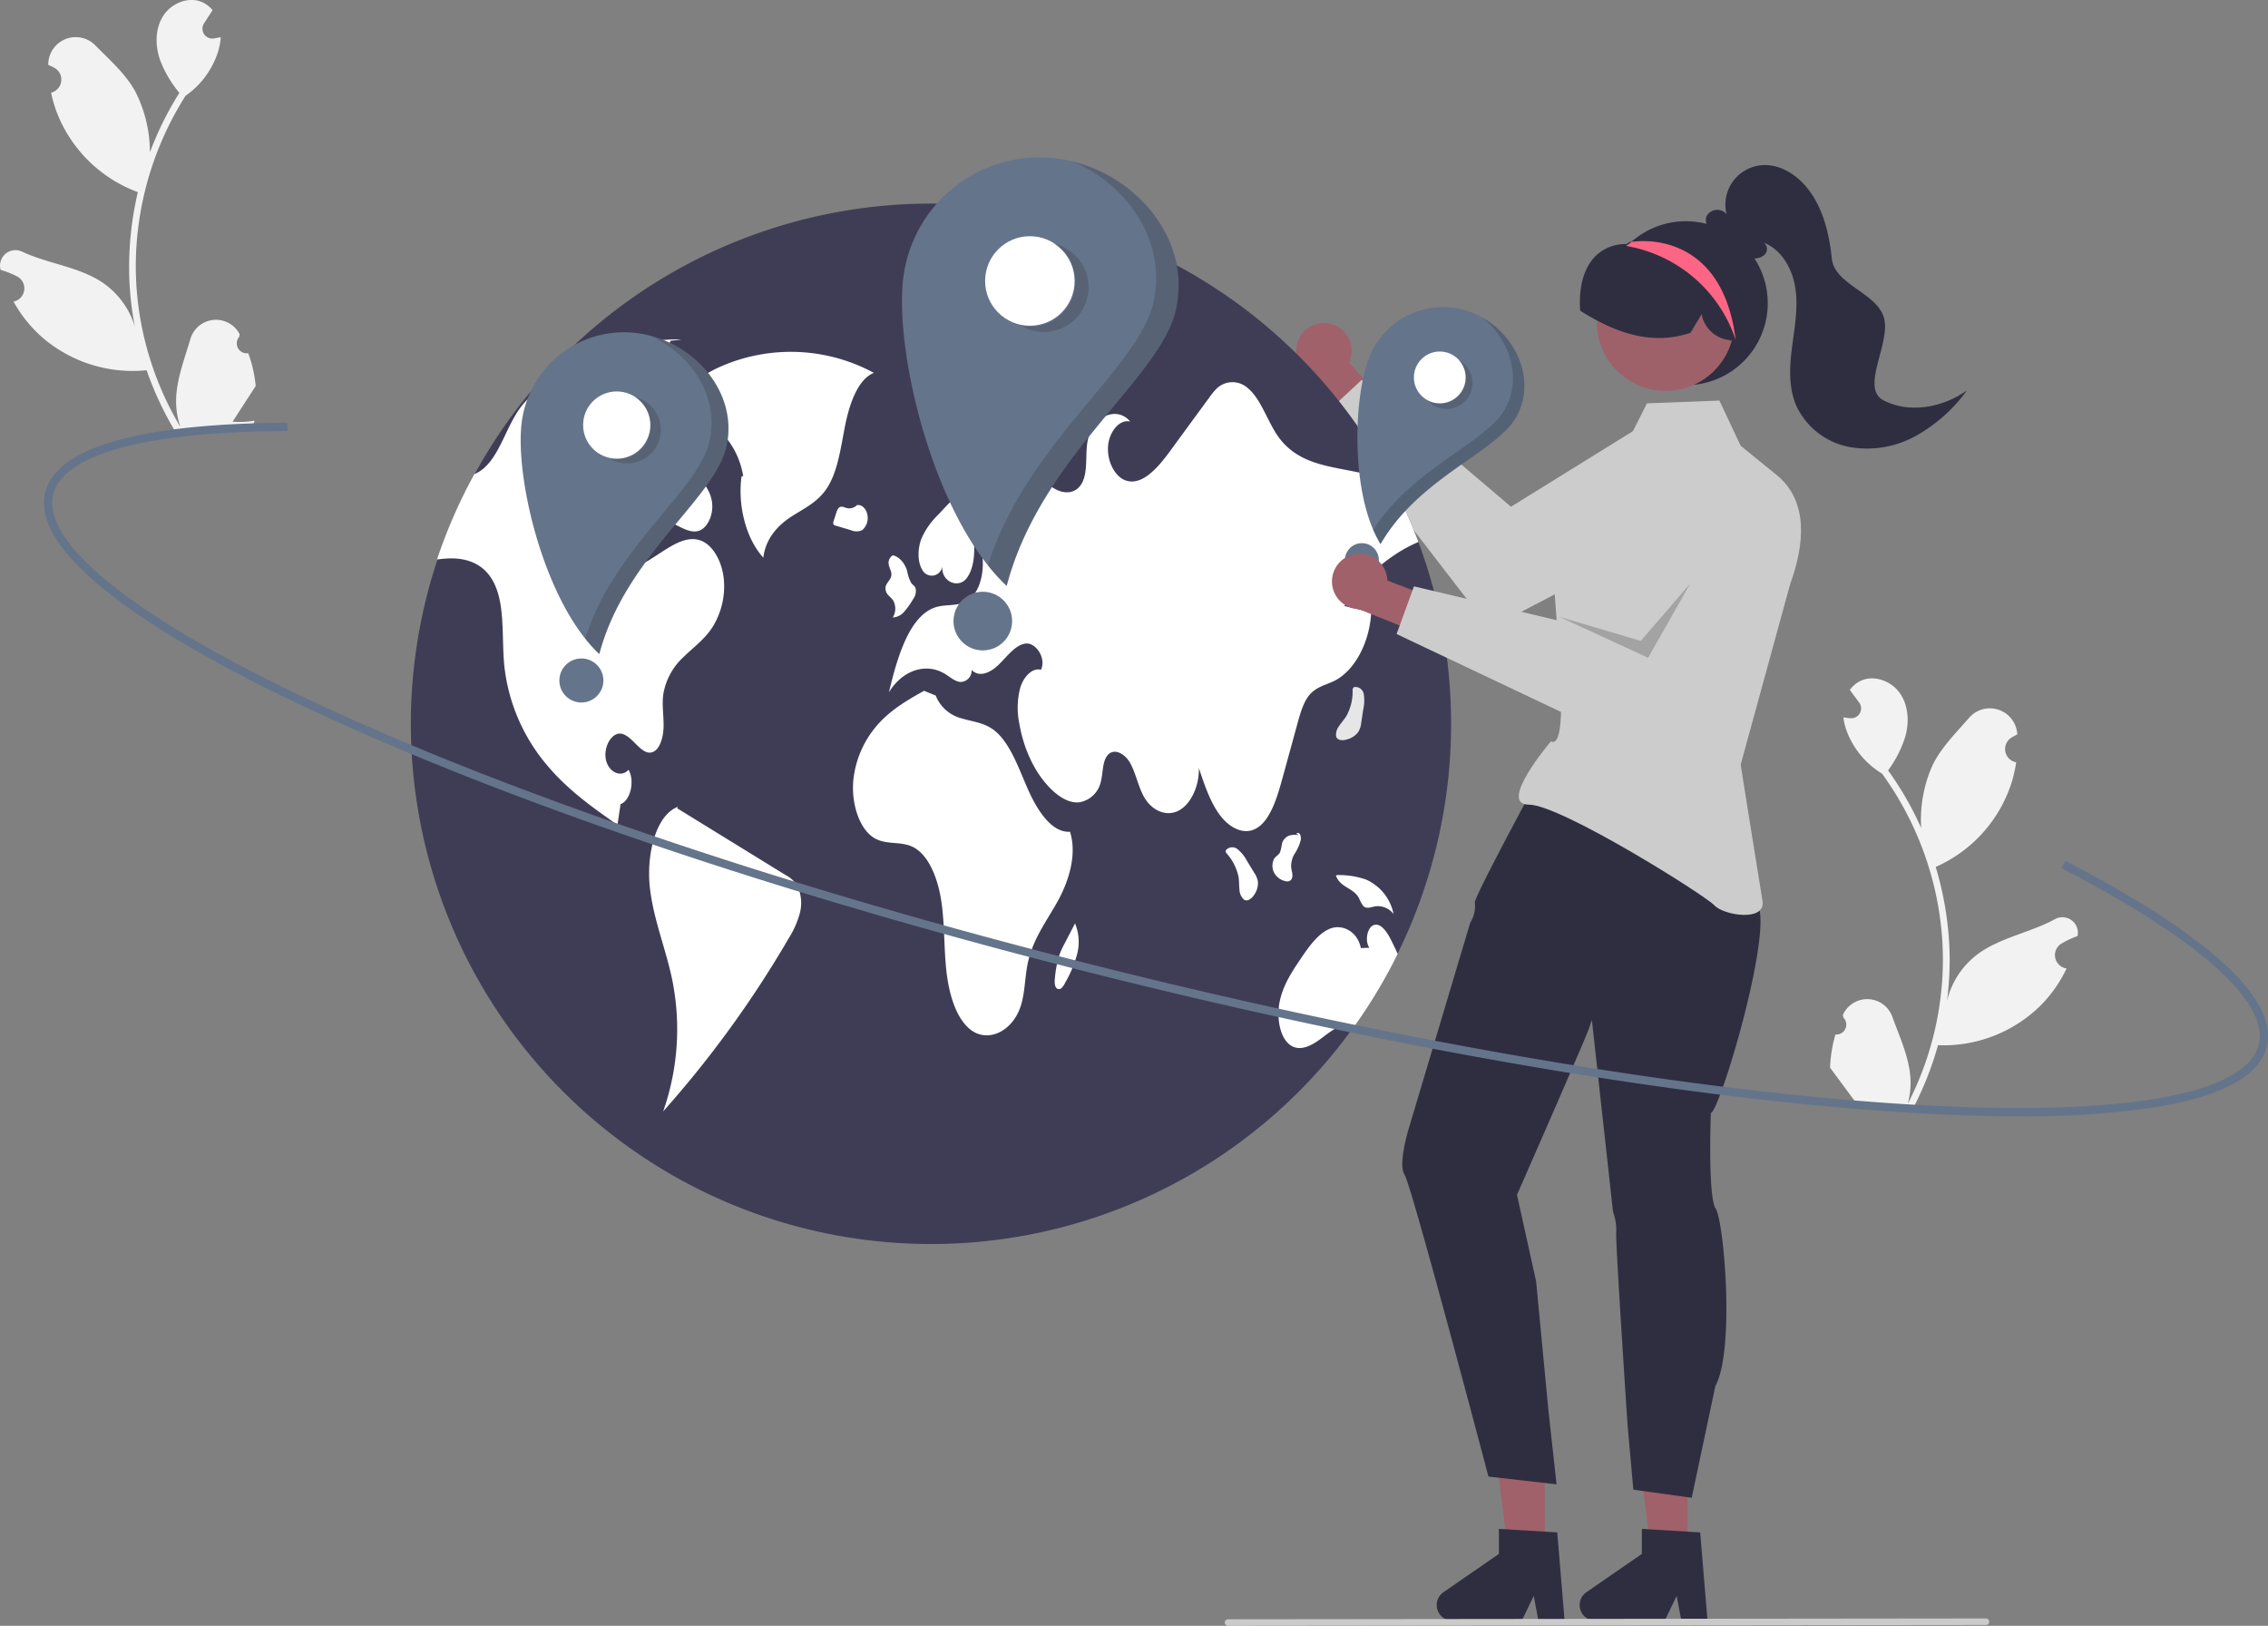 <?xml version="1.0" encoding="UTF-8" standalone="no"?>
<svg
   width="541.519"
   height="388.119"
   viewBox="0 0 541.519 388.119"
   version="1.1"
   id="svg1"
   sodipodi:docname="globally-recognised.svg"
   inkscape:version="1.4 (86a8ad7, 2024-10-11)"
   xmlns:inkscape="http://www.inkscape.org/namespaces/inkscape"
   xmlns:sodipodi="http://sodipodi.sourceforge.net/DTD/sodipodi-0.dtd"
   xmlns="http://www.w3.org/2000/svg"
   xmlns:svg="http://www.w3.org/2000/svg">
  <rect x="0" y="0" width="541.519" height="388.119" fill="#808080" stroke="none"/>
  <defs
     id="defs1" />
  <sodipodi:namedview
     id="namedview1"
     pagecolor="#ffffff"
     bordercolor="#000000"
     borderopacity="0.25"
     inkscape:showpageshadow="2"
     inkscape:pageopacity="0.0"
     inkscape:pagecheckerboard="0"
     inkscape:deskcolor="#d1d1d1"
     inkscape:zoom="2.2029327"
     inkscape:cx="270.77541"
     inkscape:cy="194.05949"
     inkscape:window-width="1920"
     inkscape:window-height="1057"
     inkscape:window-x="-8"
     inkscape:window-y="-8"
     inkscape:window-maximized="1"
     inkscape:current-layer="svg1" />
  <g
     id="Group_5780"
     data-name="Group 5780"
     transform="translate(-0.03)">
    <path
       id="Path_41344"
       data-name="Path 41344"
       d="M854.549,486.082a2.371,2.371,0,0,0,1.908-4.026l-.132-.653.072-.152a6.368,6.368,0,0,1,11.731.59c1.7,4.711,3.932,9.455,4.306,14.37a18.838,18.838,0,0,1-.632,6.456,75.522,75.522,0,0,0,8.322-31.015,72.877,72.877,0,0,0-.073-8.144q-.22-3.334-.732-6.635a76.4,76.4,0,0,0-13.629-33.05,20.332,20.332,0,0,1-8.039-9.157,15.515,15.515,0,0,1-1.212-4.3c.409.073.825.126,1.235.172l.39.038.048,0a2.349,2.349,0,0,0,2.105-3.734l-.5-.68c-.254-.35-.515-.693-.769-1.042a1.2,1.2,0,0,1-.083-.105c-.292-.4-.585-.791-.877-1.189a6.793,6.793,0,0,1,2.325-2.047c3.193-1.676,7.421-.215,9.535,2.7s2.362,6.88,1.416,10.355a27.224,27.224,0,0,1-4.152,8.211c.159.224.324.441.483.664a76.9,76.9,0,0,1,7.426,13.074,31.964,31.964,0,0,1,2.6-14.742c2.03-4.317,5.622-7.865,8.811-11.53a6.561,6.561,0,0,1,11.523,3.762q.005.085.01.169-.689.347-1.351.742a3.216,3.216,0,0,0,1.023,5.907l.065.013a32.011,32.011,0,0,1-1.065,4.74,32.951,32.951,0,0,1-17.349,19.866c-.269.123-.532.245-.8.361a78.483,78.483,0,0,1,3.3,20.057,74.444,74.444,0,0,1-.613,12l.027-.141a19.671,19.671,0,0,1,7.236-11.034c5.359-4,12.725-5.222,18.453-8.371a3.691,3.691,0,0,1,5.481,3.85q-.014.074-.03.148a21.6,21.6,0,0,0-2.474,1.054q-.689.347-1.351.742a3.216,3.216,0,0,0,1.023,5.907l.065.013.134.027a32.033,32.033,0,0,1-6.314,8.941,32.979,32.979,0,0,1-24.38,9.371h-.007a78.458,78.458,0,0,1-5.981,15.125l-18.808-.876c-.058-.212-.108-.431-.159-.642a21.4,21.4,0,0,0,5.219-.068c-1.316-1.777-2.631-3.568-3.947-5.345a1.168,1.168,0,0,1-.083-.105c-.667-.909-1.341-1.812-2.008-2.722h0a31.334,31.334,0,0,1,1.288-7.931Z"
       transform="translate(-416.279 -239.124)"
       fill="#f2f2f2" />
    <path
       id="Path_41345"
       data-name="Path 41345"
       d="M246.7,238.607a2.371,2.371,0,0,1-2.153-3.9l.092-.66-.081-.147a6.368,6.368,0,0,0-11.672,1.314c-1.41,4.808-3.34,9.68-3.41,14.608a18.837,18.837,0,0,0,1.029,6.4,75.525,75.525,0,0,1-10.222-30.441,72.9,72.9,0,0,1-.43-8.133q.013-3.341.32-6.667a76.4,76.4,0,0,1,11.561-33.829,20.332,20.332,0,0,0,7.458-9.636,15.507,15.507,0,0,0,.944-4.366c-.4.1-.816.177-1.222.248l-.387.062-.048.007a2.349,2.349,0,0,1-2.332-3.6l.46-.71c.232-.365.471-.723.7-1.088a1.172,1.172,0,0,0,.076-.11c.267-.416.535-.825.8-1.241a6.793,6.793,0,0,0-2.447-1.9c-3.29-1.475-7.421.244-9.35,3.284s-1.932,7.012-.774,10.423a27.224,27.224,0,0,0,4.652,7.939c-.144.233-.3.46-.441.693a76.9,76.9,0,0,0-6.6,13.508,31.971,31.971,0,0,0-3.505-14.559c-2.29-4.178-6.1-7.5-9.5-10.959a6.561,6.561,0,0,0-11.269,4.466q0,.085,0,.169.709.3,1.394.658a3.216,3.216,0,0,1-.656,5.959l-.064.017a32,32,0,0,0,1.356,4.666,32.95,32.95,0,0,0,18.543,18.756c.276.106.546.212.821.311a78.485,78.485,0,0,0-2.05,20.222,74.442,74.442,0,0,0,1.353,11.943l-.035-.139a19.67,19.67,0,0,0-7.9-10.565c-5.6-3.661-13.023-4.426-18.934-7.215a3.692,3.692,0,0,0-5.233,4.182l.039.146a21.609,21.609,0,0,1,2.535.9q.709.3,1.394.658a3.216,3.216,0,0,1-.656,5.959l-.064.017-.132.035a32.03,32.03,0,0,0,6.855,8.534,32.98,32.98,0,0,0,24.912,7.846h.007a78.463,78.463,0,0,0,6.9,14.727l18.719-2.036c.045-.215.081-.437.119-.651a21.393,21.393,0,0,1-5.213.255c1.2-1.855,2.405-3.724,3.609-5.579a1.177,1.177,0,0,0,.076-.11c.61-.949,1.227-1.892,1.836-2.84h0a31.338,31.338,0,0,0-1.776-7.837Z"
       transform="translate(-187.399 -154.291)"
       fill="#f2f2f2" />
    <path
       id="Path_41346"
       data-name="Path 41346"
       d="M667.416,272.072a6.573,6.573,0,0,1,4.189,9.167l10.045,11.168-5.3,7.759L662.388,284.2a6.609,6.609,0,0,1,5.028-12.124Z"
       transform="translate(-349.506 -194.692)"
       fill="#a0616a" />
    <path
       id="Path_41347"
       data-name="Path 41347"
       d="M765.01,306.59h0a13.142,13.142,0,0,0-18.118-4.293l-33.035,20.46-35.635-30.291-8.866,8.255L708.723,351.8l51.165-26.673C758.693,325.746,766.453,308.939,765.01,306.59Z"
       transform="translate(-353.062 -201.788)"
       fill="#ccc" />
    <path
       id="Path_41348"
       data-name="Path 41348"
       d="M585.241,352.58a124.188,124.188,0,1,1-14.68-58.617,122.575,122.575,0,0,1,6.867,15.163c.269.725.531,1.449.787,2.181v.007q1.708,4.824,3.009,9.828a124.247,124.247,0,0,1,4.017,31.438Z"
       transform="translate(-238.737 -179.747)"
       fill="#3f3d56" />
    <path
       id="Path_41349"
       data-name="Path 41349"
       d="M479.807,287.3a41.683,41.683,0,0,0-36.593-1.5c-5.116,2.227-10.5,6.221-12.211,13.434,6.9-4.074,15.839,2.363,17.615,12.689l-.415.114c-.938,7.152,1.156,14.939,5.211,19.374.532-4.607,3.561-7.742,6.541-9.7s6.275-3.381,8.549-6.747c2.7-3.991,3.38-9.823,4.451-15.144S476.058,288.785,479.807,287.3Z"
       transform="translate(-271.128 -198.289)"
       fill="#fff" />
    <path
       id="Path_41350"
       data-name="Path 41350"
       d="M412.094,346.617c-1.912,2.871-4.465,4.673-6.757,6.916a15.555,15.555,0,0,0-4.914,9.186c-.29,2.5.159,5.038.1,7.564s-.9,5.37-2.623,6c-2.712.98-4.783-4.058-7.571-4.41-2.216-.276-4.21,3.209-3.568,6.232s3.658,4.362,5.39,2.388c1.567,2.63.462,7.4-1.891,8.206-.249,1.656-.5,3.306-.739,4.962-5.949-4.162-11.961-8.393-17.02-14.487a43.973,43.973,0,0,1-10.022-23.687c-.656-7.005.317-15.018-2.9-20.409-2.574-4.314-6.992-5.266-10.967-5-.725.048-1.456.131-2.181.221a122.868,122.868,0,0,1,8.9-20.36,8.717,8.717,0,0,0,2.229-1.387c3.7-3.14,5.342-9.5,8.344-13.893q.29-.424.6-.828c3.071-4.01,7.185-6.074,11.16-7.992,8.8-4.272,17.855-8.6,27.145-8.006l-2.643.255q-4.628,12.962-9.262,25.923-.7,1.988-1.422,3.982c-1.753,4.914-3.561,10.146-3.292,15.646.159,3.258,1.291,6.736,3.444,7.854,2.008,1.035,4.2-.235,6.143-1.491.821-.525,1.636-1.049,2.457-1.581,2.947-1.9,6.212-3.844,9.324-2.574,2.85,1.16,4.955,5.031,5.356,9.207a18.407,18.407,0,0,1-2.816,11.561Z"
       transform="translate(-242.056 -196.739)"
       fill="#fff" />
    <path
       id="Path_41351"
       data-name="Path 41351"
       d="M456.147,464.047l-25.822-15.9.146-.376c-5.352,2.038-7.573,11.551-6.689,19.331s3.883,14.734,5.4,22.314a59.229,59.229,0,0,1-2.233,31.078,254.523,254.523,0,0,0,29.9-41.2,22.043,22.043,0,0,0,2.7-6,9.54,9.54,0,0,0-.632-6.785,7.553,7.553,0,0,0-2.772-2.466Z"
       transform="translate(-268.58 -255.175)"
       fill="#fff" />
    <path
       id="Path_41352"
       data-name="Path 41352"
       d="M420.961,322.123a9.518,9.518,0,0,0-.436,6.921c.847,2.172,2.638,3.153,4.286,3.97l4.756,2.357c1.582.784,3.288,1.576,4.9.931,1.945-.778,3.294-3.828,2.945-6.66-.371-3.013-2.271-5.085-4.027-6.85l-7.374-7.409-1.385,1.7A18.5,18.5,0,0,0,420.961,322.123Z"
       transform="translate(-267.365 -209.666)"
       fill="#fff" />
    <path
       id="Path_41353"
       data-name="Path 41353"
       d="M619.582,346.746,626,348.257c-.373,7.226-3.955,13.914-8.758,16.337-2,1.008-4.231,1.38-5.887,3.265-1.5,1.712-2.257,4.376-2.954,6.922l-3.665,13.334c-1.311,4.79-3,10.111-6.4,11.837-2.926,1.484-6.274-.331-8.524-3.375s-3.624-7.137-4.956-11.126c.083,4.348-1.939,8.614-4.8,10.125s-6.364.145-8.282-3.23c-1.38-2.423-1.953-5.618-3.306-8.075s-4.189-3.865-5.666-1.56c-.973,1.532-.849,3.879-1.332,5.825a6.325,6.325,0,0,1-5.287,5.087c-2.25.166-4.445-1.132-6.329-2.892-3.886-3.644-6.75-9.428-7.861-15.853a18.912,18.912,0,0,1,.221-8.669c.849-2.685,2.9-4.755,4.935-4.245,1.339-2.83-1.3-6.584-3.686-6.253s-4.258,2.892-6.219,4.859-4.686,3.4-6.653,1.442a2.7,2.7,0,0,1-2.74,2.864c-1.27-.145-2.4-1.166-3.568-1.891-4.507-2.809-10.229-.946-13.431,4.369,2-8.517,4.935-18.29,11.084-20.291,2.512-.821,5.252-.145,7.627-1.567,4.2-2.519,5.052-12.037,1.422-15.964.462,3.713.373,8.047-1.587,10.587s-6.074.883-5.825-2.871a2.515,2.515,0,0,1-4.68.994c-1.3-1.988-1.194-5.238-.269-7.613a17.933,17.933,0,0,1,4.024-5.715c3.278-3.513,6.605-7.067,10.4-9.276s8.193-2.954,12-.759c2.009,1.159,3.775,3.092,5.825,4.113s4.652.9,6.012-1.5c1.525-2.678.807-6.653,1.373-10,1.015-5.915,6.929-8.682,10.208-4.776-2.45-.628-4.983,2.271-5.287,5.784s1.463,7.061,3.837,8.124c3.989,1.767,7.9-2.678,10.912-6.792q4.721-6.46,9.456-12.913a15.606,15.606,0,0,1,1.691-2.057,5.441,5.441,0,0,1,7.433-.152c3.189,2.6,4.686,7.937,7.3,11.609,3.8,5.335,9.476,6.633,14.763,7.668q5.911,1.149,11.83,2.312a122.577,122.577,0,0,1,6.867,15.163C630.584,334.295,624.421,339.6,619.582,346.746Z"
       transform="translate(-298.573 -202.079)"
       fill="#fff" />
    <path
       id="Path_41354"
       data-name="Path 41354"
       d="M681.045,497.62a123.737,123.737,0,0,1-10.284,17.206c-2.484-1.063-5.156.835-7.481,2.616-2.429,1.863-5.349,3.679-7.841,1.981-2.547-1.739-3.368-6.6-2.561-10.463s2.823-6.916,4.776-9.828c2.071-3.092,4.286-6.3,7.164-7.5s6.591.5,7.433,4.6l2.043-.069c-1.146-1.574-.545-4.831.994-5.4,1.774-.669,3.313,1.767,4.362,3.92C680.12,495.646,680.6,496.626,681.045,497.62Z"
       transform="translate(-347.295 -269.911)"
       fill="#fff" />
    <path
       id="Path_41355"
       data-name="Path 41355"
       d="M549.587,439.229c-4.391.276-7.87-5.13-10.181-10.448s-4.42-11.4-8.383-14.107c-2.264-1.547-4.845-1.759-7.3-2.508a9.04,9.04,0,0,1-6.2-5.459l-2.786-1.125c-3.679,2.069-7.406,4.175-10.576,7.541a23.637,23.637,0,0,0-6.3,13.777c-.532,5.576,1.433,11.793,5.1,13.887,2.9,1.655,6.279.612,9.217,2.127,3.671,1.893,5.851,7.392,6.676,12.821s.616,11.072,1.206,16.563,2.217,11.2,5.584,14.018c4.213,3.521,10.4.6,12.286-5.815.927-3.144.9-6.692,1.589-9.956,1.221-5.748,4.517-10.012,7.131-14.727S551.326,444.7,549.587,439.229Z"
       transform="translate(-294.08 -240.672)"
       fill="#fff" />
    <path
       id="Path_41356"
       data-name="Path 41356"
       d="M510.26,365.79A11.732,11.732,0,0,1,511.4,367a3.988,3.988,0,0,1-.07,4.118,3.832,3.832,0,0,0,2.744-1.395,17.638,17.638,0,0,0,2.1-2.964,3.23,3.23,0,0,0,.62-2.585c-.207-.592-.7-.845-1.042-1.29a8.766,8.766,0,0,1-.962-2.8c-.609-2.092-2.069-3.63-3.653-3.85l.22.042a2.087,2.087,0,0,0-.978,2.224c.133.861.687,1.576.632,2.455-.079,1.263-1.341,1.856-1.419,3.119a2.411,2.411,0,0,0,.662,1.707Z"
       transform="translate(-298.145 -223.712)"
       fill="#fff" />
    <path
       id="Path_41357"
       data-name="Path 41357"
       d="M499.142,337.871l.02,0a3.516,3.516,0,0,0,.375-.4Z"
       transform="translate(-294.551 -217.258)"
       fill="#e6e6e6" />
    <path
       id="Path_41358"
       data-name="Path 41358"
       d="M497.517,343.986a3.829,3.829,0,0,0,1.192-3.8c-.319-1.436-1.448-2.4-2.489-2.137a2.537,2.537,0,0,1-2.359.695c-.644-.166-1.351-.593-1.909-.107a2.891,2.891,0,0,0-.65,1.27l-.62,1.9a1.2,1.2,0,0,0-.073.721.611.611,0,0,0,.469.372l3.72,1.1A3.205,3.205,0,0,0,497.517,343.986Z"
       transform="translate(-291.608 -217.444)"
       fill="#fff" />
    <path
       id="Path_41359"
       data-name="Path 41359"
       d="M640.22,468.637l-1.72-2.816a9.408,9.408,0,0,0-2.266-2.845,2.008,2.008,0,0,0-2.859.286l.07.536a12.107,12.107,0,0,1,3.02,5.893c.131.959.085,1.952.2,2.915a3.4,3.4,0,0,0,1.062,2.378c.9.6,1.963-.286,2.6-1.371a4.721,4.721,0,0,0,.731-3,5.27,5.27,0,0,0-.844-1.972Z"
       transform="translate(-340.693 -260.24)"
       fill="#fff" />
    <path
       id="Path_41360"
       data-name="Path 41360"
       d="M679.511,412.748l.5-3.262a9.407,9.407,0,0,0,.1-3.636,2.008,2.008,0,0,0-2.371-1.622l-.292.455a12.107,12.107,0,0,1-1.484,6.454c-.518.818-1.192,1.548-1.724,2.359a3.4,3.4,0,0,0-.719,2.5c.3,1.043,1.686,1.045,2.876.629a4.72,4.72,0,0,0,2.495-1.828,5.268,5.268,0,0,0,.624-2.052Z"
       transform="translate(-354.472 -240.193)"
       fill="#e6e6e6" />
    <path
       id="Path_41361"
       data-name="Path 41361"
       d="M655.061,468.057c.28-.806-.124-1.73-.21-2.62a5.752,5.752,0,0,1,.875-3.261,10.6,10.6,0,0,0,1.364-2.99,2.5,2.5,0,0,0-.065-1.464c-.19-.426-.649-.621-.913-.283l.564.363a5.137,5.137,0,0,0-2.289.111,2.833,2.833,0,0,0-1.735,1.956,12.1,12.1,0,0,1-.455,2.029c-.336.692-.988.922-1.4,1.529a3.655,3.655,0,0,0,.058,3.473,4.054,4.054,0,0,0,2.293,1.8C653.838,468.95,654.745,468.963,655.061,468.057Z"
       transform="translate(-346.541 -258.439)"
       fill="#fff" />
    <path
       id="Path_41362"
       data-name="Path 41362"
       d="M679.011,478.165a7.882,7.882,0,0,0,.992,1.821c.767.772,1.809.3,2.739.11a4.735,4.735,0,0,1,4.5,1.807,11.466,11.466,0,0,0-6.594-8.227,19.371,19.371,0,0,0-6.782-1.06l-.394.1C674.48,475.637,677.631,475.572,679.011,478.165Z"
       transform="translate(-354.478 -263.715)"
       fill="#fff" />
    <path
       id="Path_41363"
       data-name="Path 41363"
       d="M578.558,490.068l.006.013.115-.221Z"
       transform="translate(-321.85 -269.643)"
       fill="#e6e6e6" />
    <path
       id="Path_41364"
       data-name="Path 41364"
       d="M573.586,494.886a21.582,21.582,0,0,0-1.363,2.994,26.057,26.057,0,0,0-.988,5.123c-.123.987-.161,2.248.457,2.729a.877.877,0,0,0,1.148-.156,4.54,4.54,0,0,0,.832-1.237,28.492,28.492,0,0,0,2.809-6.667,11.6,11.6,0,0,0-.46-7.476Z"
       transform="translate(-319.307 -269.758)"
       fill="#fff" />
    <path
       id="Path_41365"
       data-name="Path 41365"
       d="M538.466,301.191a2.766,2.766,0,0,0,2.981.582,9.846,9.846,0,0,0,2.8-1.853,6.6,6.6,0,0,0,1.7-1.855,3.762,3.762,0,0,0,.348-2.865,2.911,2.911,0,0,0-2.218-1.755l-4.129-1.224,1-.9c-1.024-.55-2.158.471-2.8,1.734a9.337,9.337,0,0,0-.849,2.615C536.957,297.655,537.292,300.016,538.466,301.191Z"
       transform="translate(-307.623 -201.343)"
       fill="#e6e6e6" />
    <path
       id="Path_41366"
       data-name="Path 41366"
       d="M575.693,291a2.274,2.274,0,0,0,3.1.252,3.464,3.464,0,0,0,1.371-2.469c.1-1.083-.438-2.286-1.2-2.38l.175-1.014c-1.473-.266-3.285-.319-4.075,1.469A4.2,4.2,0,0,0,575.693,291Z"
       transform="translate(-320.55 -199.308)"
       fill="#e6e6e6" />
    <path
       id="Path_41367"
       data-name="Path 41367"
       d="M552.108,211.755a32.764,32.764,0,0,0-36.23,28.885c-2.028,17.981,7.445,57.027,24.716,73.19,8.132-30.968,36.628-49.336,40.4-65.845C585.021,230.344,570.089,213.783,552.108,211.755Z"
       transform="translate(-300.21 -173.972)"
       fill="#6c63ff"
       style="fill:#64748b;fill-opacity:1" />
    <circle
       id="b262ea8c-1946-46c9-a449-3a1996c39394"
       cx="10.685"
       cy="10.685"
       r="10.685"
       transform="translate(235.24 56.386)"
       fill="#fff" />
    <circle
       id="bcc29a3a-8123-4529-80aa-6f70df2823cf"
       cx="6.999"
       cy="6.999"
       r="6.999"
       transform="translate(227.692 141.267)"
       fill="#6c63ff"
       style="fill:#64748b;fill-opacity:1" />
    <path
       id="Path_41368"
       data-name="Path 41368"
       d="M569.834,244.161a10.685,10.685,0,0,1-11.007,18.318,10.684,10.684,0,0,0,7.815-19.591,10.685,10.685,0,0,1,3.192,1.273Z"
       transform="translate(-315.067 -184.746)"
       fill="#231f20"
       opacity="0.2"
       style="isolation: isolate" />
    <path
       id="Path_41369"
       data-name="Path 41369"
       d="M591.78,248.57c-3.771,16.509-32.267,34.878-40.4,65.845a45.318,45.318,0,0,1-4.513-4.945c9.138-29.109,35.861-46.8,39.5-62.747,3.261-14.276-5.9-27.844-19.041-33.575C583.24,217.147,595.472,232.4,591.78,248.57Z"
       transform="translate(-310.956 -174.523)"
       fill="#231f20"
       opacity="0.2"
       style="isolation: isolate" />
    <path
       id="Path_41370"
       data-name="Path 41370"
       d="M404.286,275.314a24.6,24.6,0,0,0-27.207,21.691c-1.523,13.5,5.591,42.825,18.561,54.963,6.107-23.256,27.507-37.05,30.338-49.448C429,289.273,417.789,276.837,404.286,275.314Z"
       transform="translate(-252.521 -195.838)"
       fill="#6c63ff"
       style="fill:#64748b;fill-opacity:1" />
    <circle
       id="b262ea8c-1946-46c9-a449-3a1996c39394-2"
       data-name="b262ea8c-1946-46c9-a449-3a1996c39394"
       cx="8.024"
       cy="8.024"
       r="8.024"
       transform="translate(139.256 93.445)"
       fill="#fff" />
    <circle
       id="bcc29a3a-8123-4529-80aa-6f70df2823cf-2"
       data-name="bcc29a3a-8123-4529-80aa-6f70df2823cf"
       cx="5.256"
       cy="5.256"
       r="5.256"
       transform="translate(133.587 157.189)"
       fill="#6c63ff"
       style="fill:#64748b;fill-opacity:1" />
    <path
       id="Path_41371"
       data-name="Path 41371"
       d="M417.6,299.65a8.024,8.024,0,1,1-8.266,13.756,8.023,8.023,0,0,0,5.869-14.712A8.024,8.024,0,0,1,417.6,299.65Z"
       transform="translate(-263.678 -203.929)"
       fill="#231f20"
       opacity="0.2"
       style="isolation: isolate" />
    <path
       id="Path_41372"
       data-name="Path 41372"
       d="M434.079,302.961c-2.832,12.4-24.231,26.192-30.338,49.448a34.036,34.036,0,0,1-3.389-3.713c6.862-21.86,26.93-35.142,29.666-47.121,2.449-10.721-4.43-20.91-14.3-25.214C427.666,279.363,436.852,290.821,434.079,302.961Z"
       transform="translate(-260.591 -196.252)"
       fill="#231f20"
       opacity="0.2"
       style="isolation: isolate" />
    <path
       id="Path_41373"
       data-name="Path 41373"
       d="M607.253,546.253h-8.81l-4.192-33.983h13Z"
       transform="translate(-204.264 -176.093)"
       fill="#a0616a" />
    <path
       id="Path_41374"
       data-name="Path 41374"
       d="M792.69,732.361h-6.252l-1.116-5.9-2.858,5.9H765.884a3.727,3.727,0,0,1-2.118-6.794l13.241-9.145v-5.967l13.927.831Z"
       transform="translate(-384.962 -345.472)"
       fill="#2f2e41" />
    <path
       id="Path_41375"
       data-name="Path 41375"
       d="M555.253,546.253h-8.81l-4.192-33.983h13Z"
       transform="translate(-186.389 -176.093)"
       fill="#a0616a" />
    <path
       id="Path_41376"
       data-name="Path 41376"
       d="M740.69,732.361h-6.252l-1.116-5.9-2.858,5.9H713.884a3.727,3.727,0,0,1-2.118-6.794l13.241-9.145v-5.967l13.927.831Z"
       transform="translate(-367.087 -345.472)"
       fill="#2f2e41" />
    <path
       id="Path_41377"
       data-name="Path 41377"
       d="M698.174,532.94c1.686,2.529,20.028,72.052,20.028,72.052l16.264,1.855-1.93-17.492L729.585,558.4l-4.569-20.662s16.135-36.721,17.155-39.647l.725-2.1,5.041,45.75a12.847,12.847,0,0,1,.767,5.109c-.152,2.858,2.715,45.851,2.715,45.851l1.378,15.419,13.934,1.936,5.653-26.678c4.721-8.666,2.015-39.461.084-42.328s-1.163-22.829-1.163-22.829c2.465-.867,17.165-50.995,9.813-50.7.472-2.672.843-5.058.843-5.058L769.2,452.171l-31.942-8.3L729.2,440s-14.393,26.614-14.25,27.937a7.359,7.359,0,0,1-1.087,4.8l-14.532,48.633S696.471,530.385,698.174,532.94Z"
       transform="translate(-362.782 -252.503)"
       fill="#2f2e41" />
    <path
       id="Path_41378"
       data-name="Path 41378"
       d="M792.991,310.787,787.91,300l-17.3.665-5.641,11.224S748.851,331.143,748.33,337.4c-.656,7.875,4.8,46.47-.656,43.969,0,0-12.859,15.094-5.25,15.094s42.028,21.606,44.286,24.036,12.34,4.005,11.495-1.067-5.213-32.507-5.213-32.507l11.825-43.137c3.4-9.313,4.462-19.76-3.231-26.016Z"
       transform="translate(-377.351 -204.377)"
       fill="#ccc" />
    <path
       id="Path_41379"
       data-name="Path 41379"
       d="M708.745,267.347a18.953,18.953,0,0,0-24.608,10.623c-3.862,9.729-4.5,32.962,2.685,44.606,9.241-16.051,27.936-21.978,32.547-30.621C724.3,282.72,718.474,271.209,708.745,267.347Z"
       transform="translate(-357.167 -192.692)"
       fill="#6c63ff"
       style="fill:#64748b;fill-opacity:1" />
    <circle
       id="b262ea8c-1946-46c9-a449-3a1996c39394-3"
       data-name="b262ea8c-1946-46c9-a449-3a1996c39394"
       cx="6.181"
       cy="6.181"
       r="6.181"
       transform="translate(337.617 83.915)"
       fill="#fff" />
    <circle
       id="bcc29a3a-8123-4529-80aa-6f70df2823cf-3"
       data-name="bcc29a3a-8123-4529-80aa-6f70df2823cf"
       cx="4.049"
       cy="4.049"
       r="4.049"
       transform="translate(321.152 129.665)"
       fill="#6c63ff"
       style="fill:#64748b;fill-opacity:1" />
    <path
       id="Path_41380"
       data-name="Path 41380"
       d="M715.882,286.488a6.181,6.181,0,0,1-8.925,8.554,6.18,6.18,0,0,0,7.337-9.749,6.181,6.181,0,0,1,1.588,1.2Z"
       transform="translate(-365.987 -199.323)"
       fill="#231f20"
       opacity="0.2"
       style="isolation: isolate" />
    <path
       id="Path_41381"
       data-name="Path 41381"
       d="M721.362,293.287c-4.611,8.643-23.306,14.57-32.547,30.621a26.225,26.225,0,0,1-1.769-3.445c9.52-14.861,27.121-20.677,31.577-29.028,3.987-7.474.935-16.438-5.531-21.632C721.365,274.45,725.877,284.823,721.362,293.287Z"
       transform="translate(-359.143 -193.998)"
       fill="#231f20"
       opacity="0.2"
       style="isolation:isolate;fill:#15191e;fill-opacity:1" />
    <path
       id="Path_41382"
       data-name="Path 41382"
       d="M677.361,355.849a6.573,6.573,0,0,1,7.9,6.262l14.023,5.383-1.193,9.319-19.7-7.88a6.609,6.609,0,0,1-1.032-13.085Z"
       transform="translate(-353.986 -223.53)"
       fill="#a0616a" />
    <path
       id="Path_41383"
       data-name="Path 41383"
       d="M783.424,325.647h0a13.142,13.142,0,0,0-18.09,4.409L745.206,363.3,699.7,352.508l-4.146,11.382L753.83,391.5l29.516-47.012C787.765,338.274,789.929,329.619,783.424,325.647Z"
       transform="translate(-362.066 -212.533)"
       fill="#ccc" />
    <path
       id="Path_41384"
       data-name="Path 41384"
       d="M810.094,254.332a19.571,19.571,0,1,1-33.663-13.575l.094-.094c.156-.164.313-.329.478-.485l.006,0a.008.008,0,0,0,0-.006c.2-.188.407-.376.619-.556a19.566,19.566,0,0,1,32.465,14.718Z"
       transform="translate(-387.985 -181.952)"
       fill="#2f2e41" />
    <circle
       id="Ellipse_3639"
       data-name="Ellipse 3639"
       cx="16.411"
       cy="16.411"
       r="16.411"
       transform="translate(381.305 60.497)"
       fill="#9e616a" />
    <path
       id="Path_41385"
       data-name="Path 41385"
       d="M800.13,265.282l-2.719-.48a7.583,7.583,0,0,1-6.106-6.115l-2.653,4.447-.116.038c-6.322,2.1-12.9,1.471-20.1-1.917a56.1,56.1,0,0,1-5.984-3.3l-.142-.089-.012-.167c-.367-5.339.831-9.8,3.374-12.559a10.118,10.118,0,0,1,7.635-3.183.628.628,0,0,0,.271-.15l.11-.079V241.7l.188-.089c.405-.19.818-.373,1.23-.539a18.506,18.506,0,0,1,19.325,3.746c5.055,4.826,7.374,12.925,5.77,20.154Z"
       transform="translate(-384.987 -183.694)"
       fill="#2f2e41" />
    <path
       id="Path_41386"
       data-name="Path 41386"
       d="M850.487,270.5c-5.585-2.883,1.6-13.344.155-19.461s-11.837-8.084-12.5-14.334-2.22-12.7-6.344-17.438c-2.635-3.03-6.518-5.268-10.516-4.888a9.456,9.456,0,0,0-8.287,11.676,2.907,2.907,0,0,0-4.813.571,2.948,2.948,0,0,0,2.469,3.751c2.205,2.723,4.731,5.614,8.186,6.163a3.728,3.728,0,0,0,3.177-.733,1.934,1.934,0,0,0-.088-2.924c4.342,1.725,6.887,6.419,7.532,11.046s-.247,9.309-.834,13.944-.84,9.51.977,13.814a17.59,17.59,0,0,0,12.485,9.9,23.943,23.943,0,0,0,16.023-2.547,37.883,37.883,0,0,0,12.282-10.908C864.659,272.2,856.731,273.727,850.487,270.5Z"
       transform="translate(-400.728 -174.932)"
       fill="#2f2e41" />
    <path
       id="Path_41387"
       data-name="Path 41387"
       d="M805.235,265.57a33.382,33.382,0,0,0-25.7-22.335c-.023-.008-.1-.039-.2-.086-.063-.039-.141-.078-.219-.117.235-.133.462-.25.7-.368l.006,0a.008.008,0,0,0,0-.006c.2-.188.407-.376.618-.556l.595.023S801.939,238.813,805.235,265.57Z"
       transform="translate(-390.79 -184.439)"
       fill="#fd6584" />
    <path
       id="Path_41388"
       data-name="Path 41388"
       d="M598.582,212.357l-11.77,13.636-19.448-5.743,21.2,9.77Z"
       transform="translate(-195.021 -72.998)"
       opacity="0.2" />
    <path
       id="Path_41389"
       data-name="Path 41389"
       d="M814.786,744.584l-180.961.2a.781.781,0,1,1,0-1.563l180.961-.2a.781.781,0,0,1,0,1.563Z"
       transform="translate(-340.579 -356.667)"
       fill="#cacaca" />
    <path
       id="Path_41390"
       data-name="Path 41390"
       d="M675.052,473.639q-12.71,0-27.862-.961c-52.247-3.318-119.922-14.853-190.559-32.479s-135.8-39.24-183.478-60.857c-23.226-10.531-41.052-20.5-52.983-29.628-12.631-9.665-18.156-18.089-16.422-25.038,3.378-13.538,33.292-16.5,57.792-16.6l.008,1.969c-33.645.138-53.493,5.5-55.89,15.108-3.053,12.233,21.844,31.33,68.307,52.4,47.575,21.57,112.616,43.141,183.142,60.74S595.183,467.4,647.315,470.713c50.911,3.234,81.863-1.928,84.915-14.161,2.534-10.156-14.174-25.118-47.046-42.13l.9-1.748c23.885,12.361,51.611,30.09,48.052,44.355-1.734,6.949-10.569,11.789-26.26,14.387A205.665,205.665,0,0,1,675.052,473.639Z"
       transform="translate(-192.902 -207.154)"
       fill="#6c63ff"
       style="fill:#64748b;fill-opacity:1" />
  </g>
</svg>
